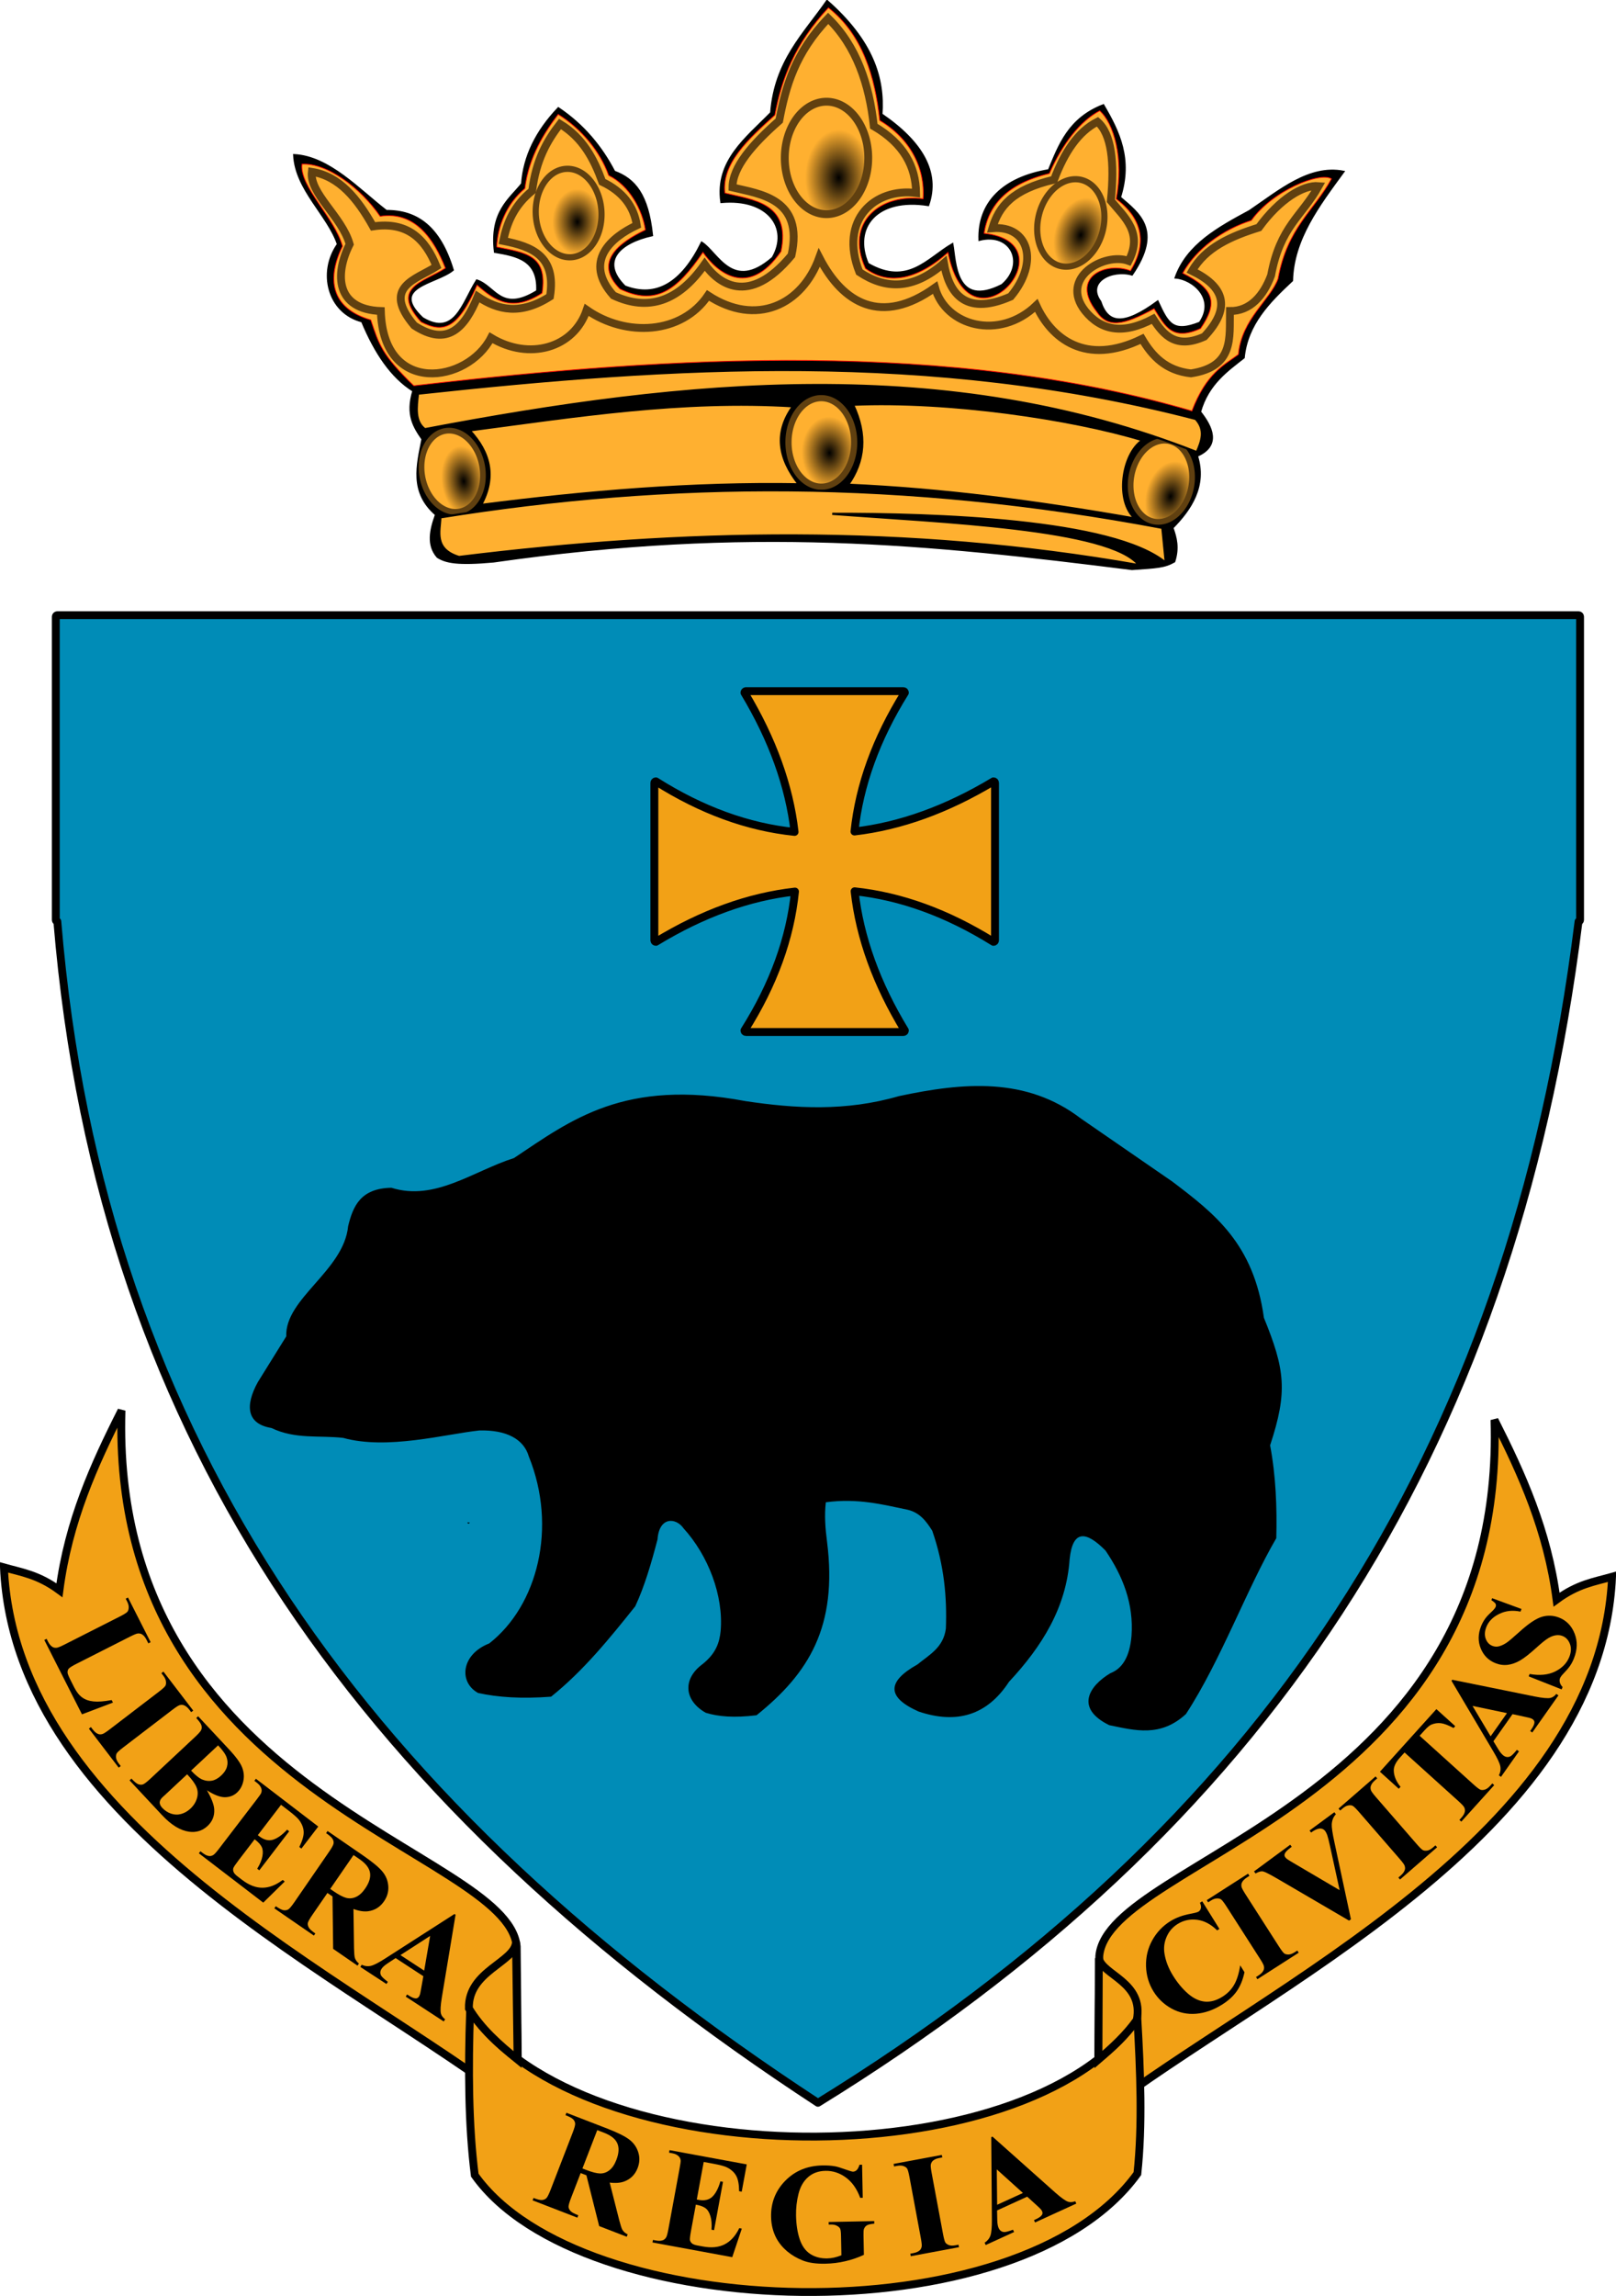 <?xml version="1.0" encoding="UTF-8" standalone="no"?>
<!-- Created with Inkscape (http://www.inkscape.org/) -->
<svg
   xmlns:dc="http://purl.org/dc/elements/1.1/"
   xmlns:cc="http://web.resource.org/cc/"
   xmlns:rdf="http://www.w3.org/1999/02/22-rdf-syntax-ns#"
   xmlns:svg="http://www.w3.org/2000/svg"
   xmlns="http://www.w3.org/2000/svg"
   xmlns:xlink="http://www.w3.org/1999/xlink"
   xmlns:sodipodi="http://sodipodi.sourceforge.net/DTD/sodipodi-0.dtd"
   xmlns:inkscape="http://www.inkscape.org/namespaces/inkscape"
   id="svg2"
   sodipodi:version="0.32"
   inkscape:version="0.44"
   width="729.836"
   height="1036.347"
   sodipodi:docbase="E:\Inkscape - rysunki\WIKIPEDIA\Poczekalnia"
   sodipodi:docname="POL_Przemyśl_COA.svg"
   version="1.0">
  <defs
     id="defs5">
    <linearGradient
       id="linearGradient3750">
      <stop
         style="stop-color:black;stop-opacity:1;"
         offset="0"
         id="stop3752" />
      <stop
         style="stop-color:#ffb030;stop-opacity:1;"
         offset="1"
         id="stop3754" />
    </linearGradient>
    <radialGradient
       inkscape:collect="always"
       xlink:href="#linearGradient3750"
       id="radialGradient3920"
       gradientUnits="userSpaceOnUse"
       gradientTransform="matrix(0.734,0,0,1.051,-65.318,0.241)"
       cx="-238.039"
       cy="37.579"
       fx="-238.039"
       fy="37.579"
       r="20.619" />
    <radialGradient
       inkscape:collect="always"
       xlink:href="#linearGradient3750"
       id="radialGradient3922"
       gradientUnits="userSpaceOnUse"
       gradientTransform="matrix(0.692,3.805722e-2,-5.029242e-2,0.914,-74.147,11.99)"
       cx="-238.196"
       cy="36.326"
       fx="-238.196"
       fy="36.326"
       r="20.619" />
    <radialGradient
       inkscape:collect="always"
       xlink:href="#linearGradient3750"
       id="radialGradient3924"
       gradientUnits="userSpaceOnUse"
       gradientTransform="matrix(0.724,-3.483884e-2,5.111026e-2,1.062,-71.762,-11.226)"
       cx="-252.412"
       cy="36.378"
       fx="-252.412"
       fy="36.378"
       r="20.619" />
    <radialGradient
       inkscape:collect="always"
       xlink:href="#linearGradient3750"
       id="radialGradient3926"
       gradientUnits="userSpaceOnUse"
       gradientTransform="matrix(0.773,-3.195547e-2,4.17313e-2,1.009,-56.175,-6.574)"
       cx="-240.846"
       cy="35.374"
       fx="-240.846"
       fy="35.374"
       r="20.619" />
    <radialGradient
       inkscape:collect="always"
       xlink:href="#linearGradient3750"
       id="radialGradient3928"
       gradientUnits="userSpaceOnUse"
       gradientTransform="matrix(0.666,2.606505e-2,-4.179778e-2,1.067,-78.557,5.569)"
       cx="-239.462"
       cy="36.403"
       fx="-239.462"
       fy="36.403"
       r="20.619" />
    <radialGradient
       inkscape:collect="always"
       xlink:href="#linearGradient3750"
       id="radialGradient3930"
       gradientUnits="userSpaceOnUse"
       gradientTransform="matrix(0.743,-5.604982e-2,8.091049e-2,1.073,-67.878,-14.896)"
       cx="-252.865"
       cy="37.067"
       fx="-252.865"
       fy="37.067"
       r="20.619" />
    <radialGradient
       inkscape:collect="always"
       xlink:href="#linearGradient3750"
       id="radialGradient4032"
       gradientUnits="userSpaceOnUse"
       gradientTransform="matrix(0.734,0,0,1.051,-65.318,0.241)"
       cx="-238.039"
       cy="37.579"
       fx="-238.039"
       fy="37.579"
       r="20.619" />
    <radialGradient
       inkscape:collect="always"
       xlink:href="#linearGradient3750"
       id="radialGradient4034"
       gradientUnits="userSpaceOnUse"
       gradientTransform="matrix(0.692,3.805722e-2,-5.029242e-2,0.914,-74.147,11.99)"
       cx="-238.196"
       cy="36.326"
       fx="-238.196"
       fy="36.326"
       r="20.619" />
    <radialGradient
       inkscape:collect="always"
       xlink:href="#linearGradient3750"
       id="radialGradient4036"
       gradientUnits="userSpaceOnUse"
       gradientTransform="matrix(0.724,-3.483884e-2,5.111026e-2,1.062,-71.762,-11.226)"
       cx="-252.412"
       cy="36.378"
       fx="-252.412"
       fy="36.378"
       r="20.619" />
    <radialGradient
       inkscape:collect="always"
       xlink:href="#linearGradient3750"
       id="radialGradient4038"
       gradientUnits="userSpaceOnUse"
       gradientTransform="matrix(0.773,-3.195547e-2,4.17313e-2,1.009,-56.175,-6.574)"
       cx="-240.846"
       cy="35.374"
       fx="-240.846"
       fy="35.374"
       r="20.619" />
    <radialGradient
       inkscape:collect="always"
       xlink:href="#linearGradient3750"
       id="radialGradient4040"
       gradientUnits="userSpaceOnUse"
       gradientTransform="matrix(0.666,2.606505e-2,-4.179778e-2,1.067,-78.557,5.569)"
       cx="-239.462"
       cy="36.403"
       fx="-239.462"
       fy="36.403"
       r="20.619" />
    <radialGradient
       inkscape:collect="always"
       xlink:href="#linearGradient3750"
       id="radialGradient4042"
       gradientUnits="userSpaceOnUse"
       gradientTransform="matrix(0.743,-5.604982e-2,8.091049e-2,1.073,-67.878,-14.896)"
       cx="-252.865"
       cy="37.067"
       fx="-252.865"
       fy="37.067"
       r="20.619" />
  </defs>
  <sodipodi:namedview
     inkscape:window-height="686"
     inkscape:window-width="888"
     inkscape:pageshadow="2"
     inkscape:pageopacity="0.0"
     borderopacity="1.0"
     bordercolor="#666666"
     pagecolor="#ffffff"
     id="base"
     inkscape:zoom="0.41776404"
     inkscape:cx="363.04385"
     inkscape:cy="510.65509"
     inkscape:window-x="27"
     inkscape:window-y="12"
     inkscape:current-layer="svg2" />
  <g
     id="g3981"
     transform="translate(-3.467018e-6,-11.968)">
    <path
       sodipodi:nodetypes="cccccccccc"
       id="rect1308"
       d="M 25.892,289.653 L 712.922,289.653 C 713.304,289.653 713.611,289.96 713.611,290.342 L 713.611,427.21 C 713.611,427.591 713.304,427.899 712.922,427.899 C 682.679,671.125 569.124,838.127 369.407,961.133 C 168.232,829.554 45.56,665.748 25.892,427.899 C 25.51,427.899 25.203,427.591 25.203,427.21 L 25.203,290.342 C 25.203,289.96 25.51,289.653 25.892,289.653 z "
       style="fill:#008cb7;fill-opacity:1;fill-rule:nonzero;stroke:black;stroke-width:3.543;stroke-linecap:round;stroke-linejoin:round;stroke-miterlimit:4;stroke-dasharray:none;stroke-dashoffset:0;stroke-opacity:1" />
    <path
       id="rect2184"
       d="M 336.815,323.942 C 336.483,323.993 336.221,324.284 336.221,324.63 C 348.864,345.693 356.447,366.638 358.846,387.473 C 337.85,385.317 316.974,377.771 296.221,364.661 C 295.839,364.661 295.534,364.967 295.534,365.348 L 295.534,436.411 C 295.534,436.626 295.631,436.816 295.784,436.942 C 295.899,437.028 296.066,437.098 296.221,437.098 C 317.16,424.36 338.095,416.75 359.034,414.411 C 356.886,435.428 349.344,456.325 336.221,477.098 C 336.221,477.242 336.272,477.395 336.346,477.505 C 336.472,477.673 336.682,477.786 336.909,477.786 L 407.971,477.786 C 408.114,477.786 408.267,477.735 408.377,477.661 C 408.43,477.621 408.494,477.558 408.534,477.505 C 408.608,477.395 408.659,477.242 408.659,477.098 C 395.92,456.159 388.31,435.226 385.971,414.286 C 406.87,416.502 427.792,424.079 448.69,437.098 C 449.072,437.098 449.377,436.793 449.377,436.411 L 449.377,365.348 C 449.377,365.193 449.307,365.026 449.221,364.911 C 449.095,364.758 448.905,364.661 448.69,364.661 C 427.658,377.285 406.714,384.875 385.909,387.286 C 388.129,366.399 395.646,345.517 408.659,324.63 C 408.659,324.451 408.582,324.283 408.471,324.161 C 408.448,324.138 408.404,324.087 408.377,324.067 C 408.267,323.993 408.114,323.942 407.971,323.942 L 336.909,323.942 C 336.873,323.942 336.849,323.937 336.815,323.942 z "
       style="fill:#f2a116;fill-opacity:1;fill-rule:nonzero;stroke:black;stroke-width:3.568;stroke-linecap:round;stroke-linejoin:round;stroke-miterlimit:4;stroke-dashoffset:0;stroke-opacity:1" />
    <g
       transform="translate(-10.029,-222.874)"
       id="g2355">
      <g
         id="g2216"
         style="fill:#f2a116;fill-opacity:1">
        <path
           sodipodi:nodetypes="ccccc"
           id="path2192"
           d="M 244.094,1185.552 C 167.863,1127.104 17.127,1059.441 11.801,942.327 C 19.762,944.576 27.315,945.6 36.877,952.653 C 40.979,921.417 52.467,896.09 64.904,871.523 C 59.693,1045.775 239.174,1069.381 243.389,1113.437 L 244.094,1185.552 z "
           style="fill:#f2a116;fill-opacity:1;fill-rule:evenodd;stroke:black;stroke-width:3.543;stroke-linecap:butt;stroke-linejoin:miter;stroke-miterlimit:4;stroke-dasharray:none;stroke-opacity:1" />
        <path
           style="fill:#f2a116;fill-opacity:1;fill-rule:evenodd;stroke:black;stroke-width:3.543;stroke-linecap:butt;stroke-linejoin:miter;stroke-miterlimit:4;stroke-dasharray:none;stroke-opacity:1"
           d="M 505.8,1189.787 C 582.031,1131.339 732.767,1063.676 738.093,946.562 C 730.132,948.811 722.579,949.834 713.017,956.888 C 708.915,925.652 697.427,900.325 684.99,875.758 C 690.201,1050.01 510.72,1073.616 506.505,1117.672 L 505.8,1189.787 z "
           id="path2194"
           sodipodi:nodetypes="ccccc" />
        <path
           sodipodi:nodetypes="ccccc"
           id="path2198"
           d="M 222.331,1142.552 C 272.93,1216.695 473.135,1218.415 523.712,1146.081 C 525.057,1170.045 526.071,1193.844 523.712,1215.956 C 470.148,1290.285 272.143,1283.9 224.448,1216.662 C 221.581,1194.12 221.452,1168.84 222.331,1142.552 z "
           style="fill:#f2a116;fill-opacity:1;fill-rule:evenodd;stroke:black;stroke-width:3.543;stroke-linecap:butt;stroke-linejoin:miter;stroke-miterlimit:4;stroke-dasharray:none;stroke-opacity:1" />
        <path
           sodipodi:nodetypes="cccc"
           id="path2200"
           d="M 243.061,1111.328 L 243.781,1164.481 C 235.369,1157.648 227.377,1150.614 221.8,1141.418 C 221.308,1124.423 242.914,1120.538 243.061,1111.328 z "
           style="fill:#f2a116;fill-opacity:1;fill-rule:evenodd;stroke:black;stroke-width:3.543;stroke-linecap:butt;stroke-linejoin:miter;stroke-miterlimit:4;stroke-dasharray:none;stroke-opacity:1" />
        <path
           sodipodi:nodetypes="cccc"
           id="path2202"
           d="M 506.301,1118.716 C 507.788,1126.36 526.846,1129.548 523.418,1146.643 C 518.55,1153.487 512.408,1159.057 506.121,1164.481 L 506.301,1118.716 z "
           style="fill:#f2a116;fill-opacity:1;fill-rule:evenodd;stroke:black;stroke-width:3.543;stroke-linecap:butt;stroke-linejoin:miter;stroke-miterlimit:4;stroke-dasharray:none;stroke-opacity:1" />
      </g>
      <g
         id="g2331">
        <path
           id="path2196"
           d="M 221.625,922.044 C 221.625,922.985 221.625,922.985 221.625,922.044 z "
           style="fill:none;fill-opacity:0.75;fill-rule:evenodd;stroke:black;stroke-width:1px;stroke-linecap:butt;stroke-linejoin:miter;stroke-opacity:1" />
        <g
           id="g2323">
          <path
             style="font-size:64px;font-style:normal;font-variant:normal;font-weight:bold;font-stretch:normal;text-align:start;line-height:100%;writing-mode:lr-tb;text-anchor:start;fill:black;fill-opacity:1;stroke:none;stroke-width:1px;stroke-linecap:butt;stroke-linejoin:miter;stroke-opacity:1;font-family:Times New Roman"
             d="M 61.04,1003.354 L 47.051,1008.657 L 30.042,975.096 L 31.073,974.574 L 31.709,975.828 C 32.264,976.924 32.907,977.708 33.636,978.179 C 34.141,978.531 34.775,978.676 35.539,978.616 C 36.089,978.595 37.311,978.103 39.207,977.143 L 64.071,964.541 C 66.003,963.561 67.159,962.847 67.539,962.398 C 67.918,961.948 68.124,961.318 68.157,960.507 C 68.218,959.706 67.98,958.775 67.443,957.716 L 66.808,956.462 L 67.839,955.939 L 78.053,976.092 L 77.022,976.615 L 76.188,974.97 C 75.633,973.874 74.99,973.09 74.261,972.619 C 73.756,972.268 73.117,972.113 72.344,972.154 C 71.794,972.176 70.572,972.667 68.676,973.628 L 44.593,985.834 C 42.66,986.814 41.481,987.552 41.055,988.048 C 40.648,988.534 40.479,989.169 40.548,989.951 C 40.617,990.5 41.103,991.667 42.007,993.451 L 43.604,996.601 C 44.621,998.608 45.821,1000.101 47.206,1001.081 C 48.59,1002.061 50.289,1002.648 52.303,1002.842 C 54.325,1003.055 57.045,1002.844 60.461,1002.211 L 61.04,1003.354"
             id="text2223" />
          <path
             style="font-size:64px;font-style:normal;font-variant:normal;font-weight:bold;font-stretch:normal;text-align:start;line-height:100%;writing-mode:lr-tb;text-anchor:start;fill:black;fill-opacity:1;stroke:none;stroke-width:1px;stroke-linecap:butt;stroke-linejoin:miter;stroke-opacity:1;font-family:Times New Roman"
             d="M 64.552,1032.011 L 63.634,1032.713 L 50.174,1015.114 L 51.092,1014.412 L 51.946,1015.528 C 52.693,1016.505 53.468,1017.158 54.271,1017.488 C 54.832,1017.741 55.482,1017.768 56.222,1017.57 C 56.758,1017.448 57.871,1016.742 59.559,1015.451 L 81.7,998.517 C 83.421,997.2 84.427,996.287 84.718,995.775 C 85.009,995.264 85.097,994.607 84.981,993.804 C 84.894,993.005 84.49,992.134 83.769,991.19 L 82.914,990.073 L 83.833,989.371 L 97.293,1006.97 L 96.374,1007.672 L 95.52,1006.556 C 94.773,1005.579 93.998,1004.926 93.195,1004.596 C 92.635,1004.343 91.978,1004.307 91.225,1004.49 C 90.689,1004.611 89.577,1005.318 87.889,1006.609 L 65.747,1023.543 C 64.026,1024.859 63.02,1025.773 62.729,1026.284 C 62.451,1026.811 62.355,1027.475 62.442,1028.274 C 62.558,1029.077 62.976,1029.95 63.698,1030.893 L 64.552,1032.011"
             id="path2270" />
          <path
             id="path2268"
             style="font-size:64px;font-style:normal;font-variant:normal;font-weight:bold;font-stretch:normal;text-align:start;line-height:100%;writing-mode:lr-tb;text-anchor:start;fill:black;fill-opacity:1;stroke:none;stroke-width:1px;stroke-linecap:butt;stroke-linejoin:miter;stroke-opacity:1;font-family:Times New Roman"
             d="M 103.48,1042.941 C 105.54,1046.519 106.637,1049.357 106.772,1051.455 C 106.98,1054.454 105.98,1056.985 103.773,1059.047 C 101.443,1061.223 98.643,1062.086 95.371,1061.636 C 91.382,1061.058 87.339,1058.577 83.243,1054.193 L 68.544,1038.459 L 69.389,1037.67 C 70.725,1039.101 71.758,1039.947 72.486,1040.207 C 73.244,1040.469 73.928,1040.5 74.539,1040.299 C 75.165,1040.114 76.315,1039.239 77.989,1037.675 L 98.084,1018.901 C 99.758,1017.337 100.709,1016.249 100.936,1015.637 C 101.193,1015.027 101.209,1014.342 100.984,1013.583 C 100.759,1012.823 99.986,1011.736 98.663,1010.32 L 99.508,1009.531 L 113.375,1024.373 C 116.689,1027.92 118.716,1030.731 119.456,1032.805 C 120.211,1034.865 120.355,1036.911 119.888,1038.944 C 119.437,1040.963 118.503,1042.634 117.087,1043.956 C 115.595,1045.35 113.758,1046.054 111.576,1046.068 C 109.409,1046.069 106.711,1045.026 103.48,1042.941 M 96.331,1034.053 C 98.35,1036.215 100.08,1037.578 101.52,1038.143 C 102.974,1038.723 104.399,1038.875 105.794,1038.598 C 107.189,1038.321 108.572,1037.543 109.942,1036.263 C 111.312,1034.983 112.175,1033.663 112.53,1032.304 C 112.915,1030.947 112.867,1029.552 112.385,1028.12 C 111.903,1026.689 110.616,1024.869 108.525,1022.661 L 96.331,1034.053 M 94.55,1035.717 L 84.616,1044.997 L 83.453,1046.041 C 82.631,1046.809 82.199,1047.598 82.157,1048.407 C 82.144,1049.217 82.522,1050.034 83.29,1050.856 C 84.428,1052.073 85.739,1052.944 87.225,1053.466 C 88.74,1053.989 90.264,1054.048 91.796,1053.643 C 93.343,1053.224 94.748,1052.424 96.012,1051.244 C 97.458,1049.893 98.439,1048.349 98.955,1046.612 C 99.486,1044.862 99.433,1043.187 98.794,1041.588 C 98.156,1039.989 96.741,1038.032 94.55,1035.717" />
          <path
             style="font-size:64px;font-style:normal;font-variant:normal;font-weight:bold;font-stretch:normal;text-align:start;line-height:100%;writing-mode:lr-tb;text-anchor:start;fill:black;fill-opacity:1;stroke:none;stroke-width:1px;stroke-linecap:butt;stroke-linejoin:miter;stroke-opacity:1;font-family:Times New Roman"
             d="M 136.954,1049.499 L 126.466,1063.194 L 127.136,1063.707 C 129.269,1065.341 131.329,1065.856 133.314,1065.251 C 135.299,1064.646 137.425,1063.138 139.691,1060.727 L 140.634,1061.449 L 127.144,1079.064 L 126.201,1078.342 C 127.472,1076.272 128.253,1074.377 128.546,1072.659 C 128.854,1070.954 128.745,1069.572 128.219,1068.512 C 127.704,1067.436 126.645,1066.284 125.041,1065.055 L 117.782,1074.533 C 116.364,1076.385 115.571,1077.575 115.403,1078.102 C 115.251,1078.643 115.289,1079.21 115.517,1079.804 C 115.744,1080.398 116.338,1081.062 117.297,1081.797 L 119.307,1083.336 C 122.449,1085.743 125.521,1086.94 128.521,1086.929 C 131.538,1086.93 134.6,1085.758 137.707,1083.415 L 138.625,1084.118 L 128.922,1093.652 L 99.844,1071.383 L 100.547,1070.465 L 101.664,1071.32 C 102.64,1072.068 103.558,1072.496 104.42,1072.604 C 105.027,1072.702 105.662,1072.558 106.324,1072.173 C 106.81,1071.916 107.699,1070.943 108.991,1069.256 L 125.94,1047.126 C 127.105,1045.604 127.779,1044.638 127.963,1044.227 C 128.241,1043.522 128.277,1042.841 128.071,1042.184 C 127.797,1041.24 127.114,1040.35 126.023,1039.514 L 124.906,1038.659 L 125.609,1037.741 L 153.769,1059.306 L 146.149,1069.255 L 145.207,1068.533 C 146.589,1065.734 147.247,1063.47 147.181,1061.74 C 147.132,1060.023 146.503,1058.308 145.296,1056.596 C 144.597,1055.589 142.975,1054.11 140.427,1052.159 L 136.954,1049.499"
             id="path2262" />
          <path
             id="path2260"
             style="font-size:64px;font-style:normal;font-variant:normal;font-weight:bold;font-stretch:normal;text-align:start;line-height:100%;writing-mode:lr-tb;text-anchor:start;fill:black;fill-opacity:1;stroke:none;stroke-width:1px;stroke-linecap:butt;stroke-linejoin:miter;stroke-opacity:1;font-family:Times New Roman"
             d="M 157.908,1089.288 L 151.172,1099.068 C 149.872,1100.956 149.162,1102.225 149.043,1102.876 C 148.952,1103.522 149.098,1104.192 149.481,1104.885 C 149.863,1105.579 150.852,1106.475 152.448,1107.574 L 151.792,1108.526 L 133.931,1096.225 L 134.586,1095.273 C 136.199,1096.383 137.389,1096.988 138.156,1097.086 C 138.952,1097.179 139.627,1097.062 140.181,1096.735 C 140.752,1096.42 141.688,1095.319 142.988,1093.432 L 158.586,1070.784 C 159.885,1068.896 160.581,1067.63 160.671,1066.984 C 160.791,1066.332 160.66,1065.66 160.277,1064.966 C 159.895,1064.273 158.906,1063.377 157.31,1062.278 L 157.966,1061.326 L 174.18,1072.492 C 178.401,1075.399 181.288,1077.818 182.843,1079.748 C 184.397,1081.679 185.248,1083.859 185.396,1086.288 C 185.556,1088.7 184.91,1090.962 183.456,1093.072 C 181.684,1095.646 179.292,1097.135 176.281,1097.541 C 174.364,1097.789 172.159,1097.447 169.665,1096.513 L 169.92,1114.105 C 169.966,1116.388 170.091,1117.878 170.294,1118.574 C 170.631,1119.591 171.246,1120.444 172.137,1121.133 L 171.481,1122.086 L 160.491,1114.517 L 160.198,1090.866 L 157.908,1089.288 M 169.695,1072.173 L 159.166,1087.461 L 160.633,1088.471 C 163.018,1090.114 164.95,1091.128 166.429,1091.515 C 167.921,1091.884 169.391,1091.733 170.84,1091.061 C 172.318,1090.384 173.689,1089.128 174.953,1087.292 C 176.785,1084.632 177.512,1082.237 177.134,1080.104 C 176.773,1077.984 175.211,1075.972 172.449,1074.07 L 169.695,1072.173" />
          <path
             id="path2256"
             style="font-size:64px;font-style:normal;font-variant:normal;font-weight:bold;font-stretch:normal;text-align:start;line-height:100%;writing-mode:lr-tb;text-anchor:start;fill:black;fill-opacity:1;stroke:none;stroke-width:1px;stroke-linecap:butt;stroke-linejoin:miter;stroke-opacity:1;font-family:Times New Roman"
             d="M 201.226,1126.861 L 188.695,1118.672 L 184.948,1121.151 C 183.707,1121.983 182.842,1122.774 182.352,1123.524 C 181.702,1124.518 181.625,1125.512 182.119,1126.507 C 182.408,1127.094 183.431,1128.061 185.188,1129.409 L 184.556,1130.377 L 172.758,1122.667 L 173.39,1121.699 C 174.789,1122.339 176.177,1122.5 177.555,1122.181 C 178.945,1121.845 181.124,1120.718 184.094,1118.801 L 215.278,1098.787 L 215.775,1099.112 L 209.558,1136.561 C 208.978,1140.114 208.847,1142.505 209.164,1143.733 C 209.404,1144.661 210.036,1145.522 211.06,1146.316 L 210.428,1147.284 L 193.267,1136.069 L 193.899,1135.101 L 194.606,1135.563 C 195.983,1136.463 197.077,1136.904 197.886,1136.885 C 198.452,1136.857 198.906,1136.581 199.247,1136.058 C 199.453,1135.744 199.611,1135.387 199.723,1134.987 C 199.791,1134.807 199.956,1133.983 200.22,1132.512 L 201.226,1126.861 M 201.601,1124.344 L 204.3,1108.674 L 190.876,1117.335 L 201.601,1124.344" />
        </g>
        <g
           id="g2307">
          <path
             id="text2227"
             style="font-size:64px;font-style:normal;font-variant:normal;font-weight:bold;font-stretch:normal;text-align:start;line-height:100%;writing-mode:lr-tb;text-anchor:start;fill:black;fill-opacity:1;stroke:none;stroke-width:1px;stroke-linecap:butt;stroke-linejoin:miter;stroke-opacity:1;font-family:Times New Roman"
             d="M 272.27,1215.718 L 267.989,1226.794 C 267.162,1228.932 266.767,1230.331 266.801,1230.992 C 266.863,1231.641 267.161,1232.259 267.694,1232.845 C 268.226,1233.43 269.397,1234.072 271.204,1234.771 L 270.787,1235.85 L 250.558,1228.03 L 250.975,1226.952 C 252.802,1227.658 254.099,1227.97 254.868,1227.887 C 255.664,1227.793 256.294,1227.522 256.757,1227.076 C 257.239,1226.637 257.893,1225.349 258.72,1223.211 L 268.635,1197.561 C 269.461,1195.423 269.843,1194.03 269.781,1193.381 C 269.747,1192.719 269.463,1192.096 268.93,1191.51 C 268.397,1190.925 267.227,1190.282 265.42,1189.584 L 265.836,1188.505 L 284.2,1195.604 C 288.98,1197.451 292.35,1199.134 294.31,1200.651 C 296.27,1202.168 297.604,1204.091 298.312,1206.419 C 299.027,1208.728 298.923,1211.078 297.999,1213.468 C 296.873,1216.383 294.892,1218.387 292.057,1219.48 C 290.251,1220.167 288.026,1220.345 285.384,1220.016 L 289.714,1237.068 C 290.289,1239.278 290.757,1240.699 291.116,1241.329 C 291.68,1242.239 292.475,1242.927 293.502,1243.39 L 293.085,1244.469 L 280.639,1239.658 L 274.864,1216.72 L 272.27,1215.718 M 279.763,1196.334 L 273.07,1213.648 L 274.732,1214.291 C 277.433,1215.335 279.547,1215.873 281.076,1215.905 C 282.612,1215.918 284.007,1215.43 285.261,1214.441 C 286.541,1213.439 287.583,1211.899 288.387,1209.82 C 289.551,1206.808 289.702,1204.308 288.839,1202.322 C 287.996,1200.343 286.01,1198.749 282.882,1197.54 L 279.763,1196.334" />
          <path
             style="font-size:64px;font-style:normal;font-variant:normal;font-weight:bold;font-stretch:normal;text-align:start;line-height:100%;writing-mode:lr-tb;text-anchor:start;fill:black;fill-opacity:1;stroke:none;stroke-width:1px;stroke-linecap:butt;stroke-linejoin:miter;stroke-opacity:1;font-family:Times New Roman"
             d="M 327.848,1210.697 L 324.719,1227.661 L 325.549,1227.814 C 328.192,1228.302 330.261,1227.825 331.755,1226.385 C 333.249,1224.945 334.459,1222.636 335.384,1219.46 L 336.552,1219.675 L 332.527,1241.495 L 331.359,1241.279 C 331.552,1238.857 331.389,1236.814 330.869,1235.151 C 330.37,1233.491 329.646,1232.309 328.695,1231.604 C 327.749,1230.879 326.282,1230.333 324.294,1229.966 L 322.129,1241.706 C 321.706,1244 321.539,1245.421 321.629,1245.967 C 321.739,1246.517 322.031,1247.005 322.503,1247.431 C 322.975,1247.857 323.805,1248.18 324.994,1248.399 L 327.483,1248.858 C 331.376,1249.576 334.656,1249.249 337.324,1247.877 C 340.013,1246.508 342.209,1244.075 343.914,1240.576 L 345.051,1240.786 L 340.733,1253.685 L 304.716,1247.042 L 304.926,1245.905 L 306.309,1246.16 C 307.517,1246.383 308.53,1246.347 309.347,1246.053 C 309.933,1245.864 310.433,1245.448 310.848,1244.805 C 311.165,1244.354 311.515,1243.085 311.901,1240.995 L 316.957,1213.582 C 317.305,1211.697 317.467,1210.53 317.444,1210.081 C 317.371,1209.326 317.094,1208.703 316.613,1208.212 C 315.94,1207.495 314.928,1207.011 313.575,1206.762 L 312.193,1206.507 L 312.402,1205.37 L 347.283,1211.803 L 345.01,1224.127 L 343.842,1223.911 C 343.803,1220.79 343.362,1218.474 342.518,1216.962 C 341.694,1215.455 340.356,1214.212 338.502,1213.235 C 337.423,1212.654 335.306,1212.073 332.151,1211.491 L 327.848,1210.697"
             id="path2282" />
          <path
             style="font-size:64px;font-style:normal;font-variant:normal;font-weight:bold;font-stretch:normal;text-align:start;line-height:100%;writing-mode:lr-tb;text-anchor:start;fill:black;fill-opacity:1;stroke:none;stroke-width:1px;stroke-linecap:butt;stroke-linejoin:miter;stroke-opacity:1;font-family:Times New Roman"
             d="M 399.37,1211.943 L 399.671,1226.878 L 398.515,1226.901 C 397.037,1222.847 394.881,1219.785 392.048,1217.717 C 389.214,1215.649 386.141,1214.648 382.829,1214.715 C 379.663,1214.778 377.046,1215.727 374.978,1217.561 C 372.91,1219.374 371.471,1221.882 370.66,1225.087 C 369.85,1228.291 369.478,1231.57 369.546,1234.924 C 369.628,1238.986 370.178,1242.537 371.198,1245.58 C 372.218,1248.623 373.805,1250.841 375.958,1252.236 C 378.133,1253.63 380.688,1254.297 383.625,1254.238 C 384.646,1254.217 385.685,1254.092 386.743,1253.862 C 387.822,1253.611 388.919,1253.266 390.036,1252.827 L 389.858,1244.016 C 389.824,1242.35 389.688,1241.28 389.45,1240.805 C 389.21,1240.31 388.722,1239.872 387.985,1239.491 C 387.269,1239.109 386.401,1238.929 385.38,1238.949 L 384.287,1238.972 L 384.263,1237.815 L 404.853,1237.401 L 404.876,1238.557 C 403.316,1238.692 402.227,1238.933 401.609,1239.279 C 401.011,1239.604 400.553,1240.144 400.235,1240.901 C 400.055,1241.3 399.981,1242.271 400.012,1243.812 L 400.19,1252.623 C 397.506,1253.885 394.702,1254.848 391.777,1255.512 C 388.874,1256.195 385.85,1256.569 382.704,1256.632 C 378.684,1256.713 375.33,1256.239 372.642,1255.209 C 369.975,1254.159 367.603,1252.769 365.526,1251.039 C 363.469,1249.289 361.846,1247.311 360.655,1245.105 C 359.139,1242.26 358.346,1239.056 358.274,1235.495 C 358.145,1229.121 360.276,1223.691 364.666,1219.206 C 369.056,1214.721 374.646,1212.41 381.436,1212.274 C 383.54,1212.231 385.438,1212.36 387.132,1212.659 C 388.052,1212.807 389.541,1213.256 391.598,1214.007 C 393.675,1214.736 394.902,1215.097 395.277,1215.089 C 395.86,1215.077 396.397,1214.858 396.889,1214.431 C 397.38,1213.984 397.822,1213.162 398.214,1211.967 L 399.37,1211.943"
             id="path2280" />
          <path
             style="font-size:64px;font-style:normal;font-variant:normal;font-weight:bold;font-stretch:normal;text-align:start;line-height:100%;writing-mode:lr-tb;text-anchor:start;fill:black;fill-opacity:1;stroke:none;stroke-width:1px;stroke-linecap:butt;stroke-linejoin:miter;stroke-opacity:1;font-family:Times New Roman"
             d="M 442.929,1248.051 L 443.14,1249.187 L 421.359,1253.247 L 421.147,1252.11 L 422.53,1251.853 C 423.738,1251.627 424.671,1251.231 425.328,1250.664 C 425.807,1250.278 426.125,1249.71 426.282,1248.96 C 426.416,1248.426 426.288,1247.115 425.899,1245.026 L 420.791,1217.623 C 420.394,1215.493 420.033,1214.183 419.709,1213.692 C 419.384,1213.202 418.838,1212.827 418.069,1212.568 C 417.317,1212.284 416.357,1212.251 415.189,1212.468 L 413.807,1212.726 L 413.595,1211.589 L 435.376,1207.53 L 435.588,1208.666 L 434.206,1208.924 C 432.997,1209.149 432.065,1209.546 431.407,1210.113 C 430.928,1210.499 430.6,1211.069 430.423,1211.823 C 430.289,1212.356 430.417,1213.667 430.806,1215.756 L 435.914,1243.159 C 436.311,1245.29 436.671,1246.6 436.996,1247.09 C 437.341,1247.577 437.89,1247.962 438.642,1248.246 C 439.411,1248.505 440.379,1248.526 441.546,1248.308 L 442.929,1248.051"
             id="path2278" />
          <path
             id="path2276"
             style="font-size:64px;font-style:normal;font-variant:normal;font-weight:bold;font-stretch:normal;text-align:start;line-height:100%;writing-mode:lr-tb;text-anchor:start;fill:black;fill-opacity:1;stroke:none;stroke-width:1px;stroke-linecap:butt;stroke-linejoin:miter;stroke-opacity:1;font-family:Times New Roman"
             d="M 473.947,1226.372 L 460.333,1232.596 L 460.428,1237.088 C 460.469,1238.581 460.676,1239.735 461.049,1240.55 C 461.542,1241.63 462.342,1242.226 463.448,1242.339 C 464.098,1242.409 465.462,1242.06 467.539,1241.293 L 468.02,1242.345 L 455.202,1248.205 L 454.722,1247.153 C 456.009,1246.312 456.886,1245.224 457.352,1243.889 C 457.81,1242.534 458.021,1240.09 457.986,1236.555 L 457.711,1199.502 L 458.251,1199.255 L 486.597,1224.506 C 489.292,1226.893 491.244,1228.28 492.451,1228.667 C 493.364,1228.96 494.429,1228.885 495.647,1228.443 L 496.128,1229.495 L 477.484,1238.018 L 477.003,1236.966 L 477.771,1236.616 C 479.268,1235.931 480.224,1235.242 480.64,1234.548 C 480.918,1234.054 480.927,1233.523 480.667,1232.955 C 480.511,1232.614 480.294,1232.289 480.016,1231.981 C 479.9,1231.828 479.291,1231.247 478.189,1230.239 L 473.947,1226.372 M 472.019,1224.711 L 460.21,1214.063 L 460.366,1230.038 L 472.019,1224.711" />
        </g>
        <g
           id="g2314">
          <path
             style="font-size:64px;font-style:normal;font-variant:normal;font-weight:bold;font-stretch:normal;text-align:start;line-height:100%;writing-mode:lr-tb;text-anchor:start;fill:black;fill-opacity:1;stroke:none;stroke-width:1px;stroke-linecap:butt;stroke-linejoin:miter;stroke-opacity:1;font-family:Times New Roman"
             d="M 552.999,1093.061 L 560.762,1105.53 L 559.727,1106.174 C 556.923,1103.404 553.92,1101.813 550.719,1101.401 C 547.518,1100.989 544.573,1101.62 541.885,1103.294 C 539.639,1104.692 537.98,1106.621 536.909,1109.079 C 535.838,1111.537 535.519,1114.079 535.952,1116.706 C 536.5,1120.07 537.793,1123.388 539.83,1126.66 C 541.834,1129.879 544.069,1132.562 546.534,1134.708 C 548.988,1136.836 551.506,1138.042 554.087,1138.325 C 556.657,1138.59 559.321,1137.864 562.08,1136.146 C 564.344,1134.737 566.105,1132.953 567.363,1130.796 C 568.639,1128.627 569.566,1125.682 570.144,1121.959 L 572.077,1125.063 C 571.371,1128.423 570.219,1131.263 568.62,1133.583 C 567.028,1135.875 564.773,1137.929 561.855,1139.746 C 558.017,1142.136 554.125,1143.491 550.178,1143.813 C 546.249,1144.125 542.574,1143.345 539.152,1141.476 C 535.747,1139.595 533.032,1137.027 531.006,1133.773 C 528.87,1130.342 527.737,1126.532 527.608,1122.342 C 527.496,1118.142 528.432,1114.246 530.417,1110.654 C 532.42,1107.052 535.137,1104.182 538.568,1102.046 C 541.097,1100.472 544.109,1099.357 547.603,1098.703 C 549.627,1098.326 550.86,1098.001 551.302,1097.725 C 551.868,1097.373 552.228,1096.867 552.381,1096.207 C 552.541,1095.518 552.402,1094.684 551.965,1093.705 L 552.999,1093.061"
             id="text2231" />
          <path
             style="font-size:64px;font-style:normal;font-variant:normal;font-weight:bold;font-stretch:normal;text-align:start;line-height:100%;writing-mode:lr-tb;text-anchor:start;fill:black;fill-opacity:1;stroke:none;stroke-width:1px;stroke-linecap:butt;stroke-linejoin:miter;stroke-opacity:1;font-family:Times New Roman"
             d="M 595.938,1115.281 L 596.562,1116.255 L 577.91,1128.213 L 577.286,1127.24 L 578.47,1126.481 C 579.505,1125.817 580.22,1125.099 580.615,1124.326 C 580.913,1123.788 580.994,1123.142 580.858,1122.389 C 580.781,1121.844 580.169,1120.677 579.022,1118.888 L 563.977,1095.422 C 562.807,1093.598 561.98,1092.52 561.495,1092.188 C 561.009,1091.855 560.362,1091.714 559.552,1091.763 C 558.748,1091.783 557.847,1092.114 556.847,1092.755 L 555.663,1093.514 L 555.039,1092.54 L 573.691,1080.582 L 574.315,1081.555 L 573.131,1082.314 C 572.096,1082.977 571.381,1083.696 570.986,1084.469 C 570.688,1085.007 570.598,1085.658 570.717,1086.423 C 570.794,1086.968 571.406,1088.134 572.553,1089.923 L 587.598,1113.389 C 588.767,1115.214 589.595,1116.292 590.08,1116.624 C 590.583,1116.945 591.236,1117.095 592.04,1117.075 C 592.85,1117.026 593.754,1116.681 594.754,1116.04 L 595.938,1115.281"
             id="path2250" />
          <path
             style="font-size:64px;font-style:normal;font-variant:normal;font-weight:bold;font-stretch:normal;text-align:start;line-height:100%;writing-mode:lr-tb;text-anchor:start;fill:black;fill-opacity:1;stroke:none;stroke-width:1px;stroke-linecap:butt;stroke-linejoin:miter;stroke-opacity:1;font-family:Times New Roman"
             d="M 612.666,1052.843 L 613.351,1053.774 C 612.258,1054.889 611.639,1056.368 611.493,1058.208 C 611.406,1059.566 611.809,1062.309 612.702,1066.438 L 620.146,1101.161 L 619.315,1101.773 L 587.64,1083.261 C 583.822,1081.027 581.46,1079.804 580.553,1079.592 C 579.664,1079.367 578.501,1079.668 577.064,1080.492 L 576.379,1079.561 L 592.735,1067.518 L 593.421,1068.449 L 592.867,1068.857 C 591.391,1069.944 590.52,1070.869 590.255,1071.633 C 590.055,1072.169 590.134,1072.68 590.492,1073.167 C 590.714,1073.469 591.047,1073.78 591.49,1074.101 C 591.92,1074.405 593.183,1075.17 595.276,1076.397 L 615.055,1088.028 L 610.664,1067.938 C 610.123,1065.517 609.716,1063.928 609.443,1063.171 C 609.171,1062.415 608.874,1061.818 608.553,1061.382 C 608.182,1060.879 607.721,1060.533 607.168,1060.345 C 606.616,1060.157 606.005,1060.153 605.337,1060.335 C 604.405,1060.581 603.344,1061.142 602.153,1062.02 L 601.468,1061.088 L 612.666,1052.843"
             id="path2248" />
          <path
             style="font-size:64px;font-style:normal;font-variant:normal;font-weight:bold;font-stretch:normal;text-align:start;line-height:100%;writing-mode:lr-tb;text-anchor:start;fill:black;fill-opacity:1;stroke:none;stroke-width:1px;stroke-linecap:butt;stroke-linejoin:miter;stroke-opacity:1;font-family:Times New Roman"
             d="M 658.305,1067.805 L 659.064,1068.678 L 642.335,1083.206 L 641.577,1082.333 L 642.639,1081.411 C 643.567,1080.605 644.171,1079.791 644.45,1078.969 C 644.668,1078.393 644.655,1077.743 644.41,1077.016 C 644.255,1076.489 643.481,1075.423 642.088,1073.818 L 623.81,1052.772 C 622.389,1051.137 621.415,1050.189 620.886,1049.93 C 620.358,1049.672 619.697,1049.625 618.903,1049.791 C 618.11,1049.927 617.266,1050.385 616.369,1051.163 L 615.308,1052.085 L 614.549,1051.212 L 631.278,1036.684 L 632.036,1037.557 L 630.974,1038.479 C 630.046,1039.285 629.442,1040.099 629.163,1040.921 C 628.945,1041.497 628.951,1042.154 629.179,1042.894 C 629.334,1043.422 630.108,1044.488 631.501,1046.092 L 649.78,1067.138 C 651.2,1068.774 652.175,1069.721 652.703,1069.98 C 653.247,1070.225 653.915,1070.279 654.707,1070.143 C 655.502,1069.978 656.347,1069.506 657.244,1068.727 L 658.305,1067.805"
             id="path2246" />
          <path
             style="font-size:64px;font-style:normal;font-variant:normal;font-weight:bold;font-stretch:normal;text-align:start;line-height:100%;writing-mode:lr-tb;text-anchor:start;fill:black;fill-opacity:1;stroke:none;stroke-width:1px;stroke-linecap:butt;stroke-linejoin:miter;stroke-opacity:1;font-family:Times New Roman"
             d="M 658.748,1006.31 L 667.262,1013.995 L 666.508,1014.83 C 664.097,1013.552 662.194,1012.831 660.799,1012.666 C 659.389,1012.488 657.954,1012.694 656.494,1013.285 C 655.685,1013.621 654.618,1014.524 653.292,1015.994 L 651.177,1018.337 L 675.442,1040.238 C 677.051,1041.689 678.133,1042.512 678.689,1042.704 C 679.258,1042.882 679.928,1042.855 680.698,1042.624 C 681.466,1042.363 682.255,1041.784 683.065,1040.887 L 684.007,1039.843 L 684.866,1040.618 L 670,1057.089 L 669.141,1056.314 L 670.083,1055.27 C 670.907,1054.358 671.408,1053.476 671.585,1052.627 C 671.732,1052.029 671.647,1051.377 671.33,1050.67 C 671.113,1050.165 670.215,1049.201 668.638,1047.777 L 644.372,1025.876 L 642.32,1028.149 C 640.408,1030.268 639.468,1032.212 639.499,1033.98 C 639.537,1036.457 640.556,1038.919 642.555,1041.369 L 641.759,1042.25 L 633.245,1034.566 L 658.748,1006.31"
             id="path2244" />
          <path
             id="path2242"
             style="font-size:64px;font-style:normal;font-variant:normal;font-weight:bold;font-stretch:normal;text-align:start;line-height:100%;writing-mode:lr-tb;text-anchor:start;fill:black;fill-opacity:1;stroke:none;stroke-width:1px;stroke-linecap:butt;stroke-linejoin:miter;stroke-opacity:1;font-family:Times New Roman"
             d="M 693.129,1008.577 L 684.5,1020.808 L 686.843,1024.642 C 687.631,1025.911 688.39,1026.804 689.122,1027.32 C 690.093,1028.005 691.084,1028.118 692.096,1027.659 C 692.693,1027.391 693.696,1026.404 695.105,1024.695 L 696.05,1025.362 L 687.925,1036.878 L 686.98,1036.211 C 687.669,1034.837 687.879,1033.455 687.61,1032.066 C 687.323,1030.666 686.275,1028.447 684.465,1025.411 L 665.574,993.534 L 665.916,993.049 L 703.12,1000.596 C 706.65,1001.302 709.035,1001.518 710.273,1001.244 C 711.209,1001.038 712.092,1000.437 712.922,999.442 L 713.867,1000.108 L 702.049,1016.859 L 701.104,1016.192 L 701.59,1015.503 C 702.539,1014.158 703.018,1013.081 703.028,1012.272 C 703.02,1011.706 702.761,1011.242 702.25,1010.882 C 701.944,1010.665 701.593,1010.494 701.197,1010.368 C 701.02,1010.294 700.201,1010.099 698.742,1009.783 L 693.129,1008.577 M 690.627,1008.112 L 675.063,1004.857 L 683.241,1018.581 L 690.627,1008.112" />
          <path
             style="font-size:64px;font-style:normal;font-variant:normal;font-weight:bold;font-stretch:normal;text-align:start;line-height:100%;writing-mode:lr-tb;text-anchor:start;fill:black;fill-opacity:1;stroke:none;stroke-width:1px;stroke-linecap:butt;stroke-linejoin:miter;stroke-opacity:1;font-family:Times New Roman"
             d="M 683.924,956.24 L 697.188,961.109 L 696.717,962.301 C 693.201,961.562 690.009,961.903 687.141,963.323 C 684.261,964.717 682.316,966.692 681.305,969.25 C 680.525,971.227 680.438,973.006 681.044,974.59 C 681.639,976.147 682.624,977.197 684,977.74 C 684.872,978.084 685.727,978.187 686.566,978.048 C 687.699,977.846 688.956,977.301 690.337,976.413 C 691.336,975.754 693.3,974.1 696.229,971.449 C 700.317,967.733 703.687,965.468 706.337,964.656 C 708.98,963.863 711.6,963.98 714.196,965.005 C 717.49,966.306 719.82,968.716 721.185,972.235 C 722.539,975.726 722.435,979.448 720.873,983.401 C 720.384,984.641 719.795,985.763 719.107,986.769 C 718.418,987.774 717.396,988.971 716.041,990.362 C 715.286,991.139 714.79,991.828 714.552,992.429 C 714.353,992.933 714.337,993.542 714.502,994.257 C 714.668,994.972 715.079,995.661 715.736,996.323 L 715.311,997.399 L 700.43,991.521 L 700.855,990.445 C 705.377,991.246 709.22,990.871 712.386,989.322 C 715.54,987.745 717.672,985.552 718.782,982.743 C 719.639,980.572 719.729,978.615 719.052,976.869 C 718.383,975.104 717.264,973.911 715.694,973.291 C 714.764,972.924 713.764,972.82 712.693,972.979 C 711.629,973.119 710.511,973.54 709.338,974.241 C 708.146,974.935 706.415,976.312 704.145,978.372 C 700.966,981.261 698.446,983.245 696.586,984.324 C 694.726,985.404 692.862,986.068 690.995,986.316 C 689.135,986.544 687.285,986.295 685.444,985.568 C 682.305,984.328 680.086,982.119 678.788,978.94 C 677.49,975.762 677.534,972.419 678.919,968.912 C 679.424,967.633 680.069,966.455 680.853,965.376 C 681.446,964.557 682.318,963.625 683.47,962.579 C 684.611,961.506 685.284,960.708 685.491,960.185 C 685.69,959.681 685.692,959.223 685.496,958.81 C 685.301,958.397 684.662,957.831 683.58,957.112 L 683.924,956.24"
             id="path2238" />
        </g>
      </g>
    </g>
    <path
       sodipodi:nodetypes="ccccccccccccccccccccccccccccccccccccccccc"
       id="path2386"
       d="M 336.64,508.981 C 281.94,498.683 257.911,517.522 232.124,534.691 C 213.827,540.49 196.421,554.303 176.792,548.105 C 162.852,548.316 159.424,556.411 157.23,565.431 C 155.267,585.581 128.611,598.058 129.284,615.174 L 116.429,635.854 C 110.556,646.544 111.446,654.705 122.577,656.534 C 133.383,661.74 144.189,659.762 154.994,661.005 C 174.929,666.52 201.011,659.312 216.475,657.652 C 228.739,657.324 236.573,661.561 238.831,669.389 C 251.766,701.3 242.862,736.668 220.946,753.784 C 208.297,758.704 207.03,771.238 215.916,776.141 C 224.795,778.108 235.543,778.829 248.891,777.817 C 263.475,766.132 275.232,751.62 286.897,737.017 C 291.163,727.868 294.165,717.456 296.958,706.836 C 297.699,696.374 305.37,696.976 308.695,701.806 C 319.882,714.101 326.84,732.245 325.462,748.195 C 324.929,753.225 323.504,758.256 317.079,763.286 C 308.136,769.993 309.067,779.643 318.755,785.083 C 324.451,786.828 331.523,787.434 341.671,786.201 C 365.358,767.198 378.324,746.133 373.529,707.954 C 372.75,701.992 372.27,696.03 372.97,690.068 C 387.294,688.143 398.406,691.038 409.858,693.422 C 415.454,694.72 418.373,698.694 421.036,702.923 C 426.434,718.479 427.728,733.008 427.184,747.077 C 426.084,755.665 419.662,758.931 414.329,763.286 C 400.322,771.112 400.577,778.188 414.888,784.524 C 432.159,790.332 445.869,786.168 455.689,771.111 C 470.533,755.206 481.586,737.618 483.075,715.778 C 484.45,702.389 490.468,702.931 499.284,711.866 C 507.131,723.409 512.09,735.915 511.021,750.431 C 510.197,759.926 506.812,765.152 501.519,767.198 C 491.888,772.924 485.347,783.001 500.96,790.672 C 512.511,793.031 524.062,796.283 535.613,785.642 C 551.416,761.423 562.938,729.379 576.414,706.277 C 576.762,692.304 576.239,678.331 573.619,664.358 C 581.655,640.069 580.339,630.119 570.824,606.791 C 566.174,573.321 548.664,559.866 529.465,545.31 L 488.106,516.806 C 463.45,497.974 435.018,500.545 405.946,506.745 C 381.957,513.699 359.151,512.371 336.64,508.981 z "
       style="fill:black;fill-opacity:1;fill-rule:evenodd;stroke:none;stroke-width:1px;stroke-linecap:butt;stroke-linejoin:miter;stroke-opacity:1" />
    <g
       transform="translate(620.304,51.965)"
       id="g3768">
      <path
         style="fill:black;fill-opacity:1;fill-rule:evenodd;stroke:black;stroke-width:1px;stroke-linecap:butt;stroke-linejoin:miter;stroke-opacity:1"
         d="M -422.664,211.375 C -418.89,213.756 -413.681,214.896 -397.44,213.42 C -281.367,196.847 -201.351,205.229 -109.075,216.829 C -97.674,216.043 -94.425,215.946 -89.986,213.42 C -87.993,207.221 -89.245,202.644 -90.829,198.234 C -82.667,189.988 -75.42,179.339 -79.761,165.735 C -68.94,161.07 -73.062,152.613 -78.363,145.93 C -74.765,133.127 -65.792,127.057 -58.628,121.389 C -57.125,106.338 -47.236,96.319 -36.813,86.621 C -36.287,67.86 -24.767,52.763 -13.634,37.537 C -28.985,34.613 -42.29,46.01 -55.901,55.262 C -70.011,62.88 -84.071,70.538 -89.305,85.258 C -81.615,85.868 -70.829,94.69 -78.397,105.709 C -90.71,110.606 -92.882,106.057 -97.485,96.165 C -112.825,107.399 -120.018,106.41 -123.391,96.165 C -130.025,87.005 -118.069,81.336 -109.075,83.894 C -95.463,63.889 -105.897,56.504 -114.528,49.127 C -109.016,31.831 -115.031,19.477 -122.027,7.542 C -137.51,13.548 -141.872,25.456 -146.569,36.856 C -167.518,40.341 -178.454,51.738 -177.928,68.215 C -163.369,64.544 -156.761,79.247 -167.702,88.666 C -189.21,99.632 -188.771,77.835 -190.199,70.26 C -201.473,76.842 -210.315,89.505 -228.375,79.122 C -235.505,62.69 -224.42,48.852 -201.106,52.535 C -196.093,37.973 -203.622,24.376 -222.239,11.632 C -221.038,-4.629 -226.253,-21.425 -246.781,-39.496 C -257.116,-24.608 -270.197,-12.465 -272.005,10.951 C -283.289,22.465 -297.12,32.706 -294.501,51.172 C -273.336,49.242 -263.503,62.951 -271.323,76.395 C -289.519,92.287 -296.216,74.119 -303.364,69.578 C -312.286,87.722 -323.755,94.834 -338.131,89.348 C -349.844,77.671 -340.09,69.316 -325.86,66.17 C -327.785,47.86 -333.7,40.909 -342.903,37.537 C -348.754,26.289 -356.826,16.521 -368.127,8.905 C -378.084,19.367 -383.62,30.712 -384.488,42.991 C -389.941,49.898 -398.942,55.601 -396.759,73.668 C -386.779,75.357 -376.986,77.263 -377.671,91.393 C -394.095,101.538 -396.604,89.418 -404.939,86.621 C -411.232,96.455 -414.676,112.556 -429.481,103.664 C -444.841,89.284 -423.426,88.037 -415.847,81.849 C -421.763,62.322 -432.159,55.164 -445.842,55.262 C -458.151,45.813 -471.669,30.865 -487.427,30.039 C -486.667,45.554 -472.097,57.062 -467.657,70.26 C -476.542,82.812 -472.161,101.109 -456.75,105.027 C -450.872,119.178 -443.464,130.266 -433.571,136.386 C -436.905,147.181 -433.257,152.739 -429.481,158.201 C -431.803,170.109 -435.115,182.141 -423.346,192.287 C -425.907,199.347 -427.295,206.113 -422.664,211.375 z "
         id="path1951"
         sodipodi:nodetypes="cccccccccccccccccccccccccccccccccccccccccccccccc" />
      <path
         style="fill:#ffb030;fill-opacity:1;fill-rule:evenodd;stroke:#fc0000;stroke-width:0.342;stroke-linecap:butt;stroke-linejoin:miter;stroke-miterlimit:4;stroke-dasharray:none;stroke-opacity:1"
         d="M -82.001,145.502 C -75.429,128.336 -67.311,124.71 -61.012,119.996 C -59.568,103.935 -46.549,95.392 -43.081,85.78 C -38.931,62.759 -26.768,55.03 -18.977,40.713 C -24.322,37.478 -45.629,46.078 -55.155,59.494 C -68,63.588 -80.045,72.312 -86.154,83.308 C -71.854,90.409 -70.135,96.679 -78.07,108.271 C -90.997,114.197 -94.184,107.135 -99.074,99.334 C -113.058,106.985 -119.979,108.164 -125.073,100.614 C -137.237,84.997 -120.724,77.967 -109.731,82.212 C -99.864,66.113 -108.426,55.596 -116.186,49.793 C -112.691,31.346 -117.266,15.722 -123.64,10.005 C -132.46,14.587 -140.509,25.017 -146.392,38.337 C -165.6,42.932 -173.905,52.707 -175.871,65.337 C -136.064,69.541 -182.389,122.967 -192.163,73.947 C -206.59,86.863 -219.615,88.555 -229.426,81.171 C -239.058,60.148 -222.405,47.186 -203.4,49.743 C -202.417,35.825 -209.232,22.595 -222.982,14.377 C -225.036,-5.288 -230.805,-24.488 -246.174,-36.491 C -261.333,-20.28 -267.356,-4.259 -270.349,11.952 C -282.58,22.99 -294.388,33.867 -292.922,47.129 C -280.443,50.219 -262.946,51.372 -267.586,73.517 C -282.472,95.105 -296.738,82.627 -302.83,73.9 C -314.733,91.355 -324.319,98.089 -340.305,90.443 C -352.482,78.291 -340.673,69.461 -328.828,63.768 C -330.144,54.943 -335.928,43.836 -345.408,39.193 C -349.221,28.499 -357.669,18.172 -368.22,11.621 C -374.069,19.352 -381.453,30.449 -383.258,45.087 C -391.699,52.108 -395.597,62.495 -395.956,71.469 C -382.872,74.098 -372.848,75.08 -375.473,92.296 C -388.864,101.065 -396.846,95.753 -404.843,88.685 C -413.548,108.66 -420.142,110.45 -430.13,105.322 C -444.319,89.646 -428.731,87.273 -419.164,81.027 C -424.215,68.207 -432.741,55.187 -448.632,57.64 C -457.487,44.759 -472.7,33.441 -483.92,34.107 C -485.082,44.251 -469.166,58.185 -465.619,71.138 C -472.68,85.502 -471.208,99.066 -452.85,104.414 C -449.088,115.633 -447.881,120.04 -433.493,134.067 L -432.993,134.067 C -315.591,120.467 -190.797,113.596 -82.001,145.502 z "
         id="path2853"
         sodipodi:nodetypes="cccccccccccccccccccccccccccccccccccccccc" />
      <path
         style="fill:none;fill-opacity:0.75;fill-rule:evenodd;stroke:black;stroke-width:3.543;stroke-linecap:butt;stroke-linejoin:miter;stroke-miterlimit:4;stroke-dasharray:none;stroke-opacity:1"
         d="M -429.481,157.519 C -357.96,136.59 -141.003,130.267 -81.448,164.516"
         id="path1955"
         sodipodi:nodetypes="cc" />
      <path
         style="fill:none;fill-opacity:0.75;fill-rule:evenodd;stroke:black;stroke-width:3.543;stroke-linecap:butt;stroke-linejoin:miter;stroke-miterlimit:4;stroke-dasharray:none;stroke-opacity:1"
         d="M -76.896,146.636 L -76.896,146.636"
         id="path1957"
         sodipodi:nodetypes="cc" />
      <path
         style="fill:none;fill-opacity:0.75;fill-rule:evenodd;stroke:#604010;stroke-width:3.543;stroke-linecap:butt;stroke-linejoin:miter;stroke-miterlimit:4;stroke-dasharray:none;stroke-opacity:1"
         d="M -479.466,37.575 C -467.106,39.492 -458.861,49.639 -451.824,62.201 C -436.174,59.843 -428.152,67.974 -423.177,80.295 C -432.599,86.298 -447.951,89.492 -433.228,106.932 C -418.151,116.791 -410.347,107.948 -404.581,93.864 C -395.395,100.109 -385.101,102.293 -371.913,93.864 C -368.953,75.492 -380.135,71.262 -393.021,68.735 C -391.358,60.658 -388.267,52.866 -379.954,46.119 C -378.176,32.05 -373.15,23.395 -367.39,15.964 C -356.999,22.26 -352.047,31.82 -348.291,42.098 C -338.955,46.56 -334.007,53.217 -332.711,61.699 C -344.377,67.17 -356.943,78.031 -343.266,93.362 C -327.522,100.711 -313.777,96.065 -302.054,79.289 C -296.054,87.677 -282.379,98.756 -262.852,75.269 C -257.159,49.602 -277.199,47.581 -289.489,44.611 C -289.435,35.335 -280.427,25.064 -268.38,14.456 C -265.432,-1.124 -261.208,-16.134 -246.279,-31.714 C -233.555,-19.31 -227.683,-1.931 -225.661,16.969 C -212.119,24.868 -206.717,35.209 -206.562,47.124 C -225.28,44.666 -241.493,59.315 -232.194,82.807 C -220.66,90.452 -208.206,91.2 -193.998,78.787 C -191.939,90.807 -185.561,103.381 -163.843,93.864 C -150.802,78.377 -155.773,61.616 -172.117,63.017 C -169.245,53.252 -163.159,45.509 -144.242,41.093 C -139.571,28.656 -133.328,19.363 -124.641,14.959 C -118.364,20.453 -116.852,33.095 -118.61,50.642 C -112.278,58.228 -104.033,65.049 -110.569,77.782 C -121.395,73.702 -142.149,85.389 -130.17,100.398 C -123.094,109.115 -113.283,111.269 -99.512,103.916 C -94.696,111.413 -89.124,117.652 -76.393,111.957 C -63.713,98.442 -67.838,89.129 -81.921,82.305 C -75.905,71.736 -64.416,66.639 -51.766,62.704 C -42.385,49.81 -31.673,43.391 -24.762,43.998 C -32.434,57.758 -42.15,62.19 -46.238,84.315 C -49.653,93.553 -55.738,100.485 -64.833,100.398 C -65.048,112.416 -62.851,125.559 -82.424,128.543 C -93.741,127.295 -99.872,120.862 -104.538,112.963 C -130.116,125.484 -145.58,112.604 -152.283,97.885 C -169.184,114.012 -193.289,107.042 -198.018,89.844 C -222.214,107.134 -239.588,97.004 -250.287,76.274 C -258.061,97.784 -278.814,107.583 -300.546,93.362 C -312.397,110.938 -337.62,112.267 -355.328,99.895 C -361.143,117.215 -381.375,122.855 -398.55,112.46 C -409.165,132.947 -447.22,138.757 -448.306,100.398 C -468.444,99.641 -469.332,84.048 -462.378,70.243 C -465.871,57.794 -480.611,47.324 -479.466,37.575 z "
         id="path1959"
         sodipodi:nodetypes="cccccccccccccccccccccccccccccccccccccccccccccc" />
      <path
         sodipodi:type="arc"
         style="opacity:1;fill:url(#radialGradient4032);fill-opacity:1;fill-rule:evenodd;stroke:#604010;stroke-width:3.543;stroke-linecap:round;stroke-linejoin:round;stroke-miterlimit:4;stroke-dasharray:none;stroke-dashoffset:0;stroke-opacity:1"
         id="path1952"
         sodipodi:cx="-245.51277"
         sodipodi:cy="30.789942"
         sodipodi:rx="18.846937"
         sodipodi:ry="25.380543"
         d="M -226.666 30.79 A 18.847 25.381 0 1 1  -264.36,30.79 A 18.847 25.381 0 1 1  -226.666 30.79 z"
         transform="translate(-1.508,0.503)" />
      <path
         transform="matrix(0.786,-4.324427e-2,4.324427e-2,0.786,-171.857,21.354)"
         d="M -226.666 30.79 A 18.847 25.381 0 1 1  -264.36,30.79 A 18.847 25.381 0 1 1  -226.666 30.79 z"
         sodipodi:ry="25.380543"
         sodipodi:rx="18.846937"
         sodipodi:cy="30.789942"
         sodipodi:cx="-245.51277"
         id="path2843"
         style="opacity:1;fill:url(#radialGradient4034);fill-opacity:1;fill-rule:evenodd;stroke:#604010;stroke-width:3.543;stroke-linecap:round;stroke-linejoin:round;stroke-miterlimit:4;stroke-dasharray:none;stroke-dashoffset:0;stroke-opacity:1"
         sodipodi:type="arc" />
      <path
         sodipodi:type="arc"
         style="opacity:1;fill:url(#radialGradient4036);fill-opacity:1;fill-rule:evenodd;stroke:#604010;stroke-width:3.543;stroke-linecap:round;stroke-linejoin:round;stroke-miterlimit:4;stroke-dasharray:none;stroke-dashoffset:0;stroke-opacity:1"
         id="path2845"
         sodipodi:cx="-245.51277"
         sodipodi:cy="30.789942"
         sodipodi:rx="18.846937"
         sodipodi:ry="25.380543"
         d="M -226.666 30.79 A 18.847 25.381 0 1 1  -264.36,30.79 A 18.847 25.381 0 1 1  -226.666 30.79 z"
         transform="matrix(-0.765,-0.187,-0.187,0.765,-318.754,-8.832)" />
      <path
         sodipodi:type="arc"
         style="opacity:1;fill:url(#radialGradient4038);fill-opacity:1;fill-rule:evenodd;stroke:#604010;stroke-width:3.543;stroke-linecap:round;stroke-linejoin:round;stroke-miterlimit:4;stroke-dasharray:none;stroke-dashoffset:0;stroke-opacity:1"
         id="path2847"
         sodipodi:cx="-245.51277"
         sodipodi:cy="30.789942"
         sodipodi:rx="18.846937"
         sodipodi:ry="25.380543"
         d="M -226.666 30.79 A 18.847 25.381 0 1 1  -264.36,30.79 A 18.847 25.381 0 1 1  -226.666 30.79 z"
         transform="matrix(0.787,-2.281902e-3,2.281902e-3,0.787,-56.218,134.907)" />
      <path
         transform="matrix(0.716,-0.127,0.127,0.716,-244.185,119.489)"
         d="M -226.666 30.79 A 18.847 25.381 0 1 1  -264.36,30.79 A 18.847 25.381 0 1 1  -226.666 30.79 z"
         sodipodi:ry="25.380543"
         sodipodi:rx="18.846937"
         sodipodi:cy="30.789942"
         sodipodi:cx="-245.51277"
         id="path2849"
         style="opacity:1;fill:url(#radialGradient4040);fill-opacity:1;fill-rule:evenodd;stroke:#604010;stroke-width:3.543;stroke-linecap:round;stroke-linejoin:round;stroke-miterlimit:4;stroke-dasharray:none;stroke-dashoffset:0;stroke-opacity:1"
         sodipodi:type="arc" />
      <path
         sodipodi:type="arc"
         style="opacity:1;fill:url(#radialGradient4042);fill-opacity:1;fill-rule:evenodd;stroke:#604010;stroke-width:3.543;stroke-linecap:round;stroke-linejoin:round;stroke-miterlimit:4;stroke-dasharray:none;stroke-dashoffset:0;stroke-opacity:1"
         id="path2851"
         sodipodi:cx="-245.51277"
         sodipodi:cy="30.789942"
         sodipodi:rx="18.846937"
         sodipodi:ry="25.380543"
         d="M -226.666 30.79 A 18.847 25.381 0 1 1  -264.36,30.79 A 18.847 25.381 0 1 1  -226.666 30.79 z"
         transform="matrix(-0.716,-0.127,-0.127,0.716,-267.68,124.013)" />
      <path
         style="fill:#ffb030;fill-opacity:1;fill-rule:evenodd;stroke:black;stroke-width:1px;stroke-linecap:butt;stroke-linejoin:miter;stroke-opacity:1"
         d="M -431.534,137.684 C -432.274,143.925 -433.074,150.196 -428.426,153.743 C -310.092,131.242 -192.648,119.648 -79.779,164.104 C -77.614,159.096 -75.697,154.089 -80.297,149.081 C -199.934,118.005 -315.986,125.152 -431.534,137.684 z "
         id="path3742"
         sodipodi:nodetypes="ccccc" />
      <path
         style="fill:#ffb030;fill-opacity:1;fill-rule:evenodd;stroke:black;stroke-width:1px;stroke-linecap:butt;stroke-linejoin:miter;stroke-opacity:1"
         d="M -408.222,154.261 C -360.162,147.93 -312.409,140.295 -262.132,143.382 C -270.669,155.125 -268.862,166.867 -259.542,178.61 C -307.703,177.783 -355.454,181.875 -403.041,187.934 C -396.114,175.165 -399.03,164.153 -408.222,154.261 z "
         id="path3744"
         sodipodi:nodetypes="ccccc" />
      <path
         style="fill:#ffb030;fill-opacity:1;fill-rule:evenodd;stroke:black;stroke-width:1px;stroke-linecap:butt;stroke-linejoin:miter;stroke-opacity:1"
         d="M -235.044,142.686 C -228.622,156.265 -229.797,168.217 -237.279,178.818 C -194.34,180.738 -152.567,186.239 -107.651,194.09 C -116.61,186.392 -113.711,164.911 -104.298,158.703 C -135.961,149.063 -191.462,140.799 -235.044,142.686 z "
         id="path3746"
         sodipodi:nodetypes="ccccc" />
      <path
         style="fill:#ffb030;fill-opacity:1;fill-rule:evenodd;stroke:black;stroke-width:1px;stroke-linecap:butt;stroke-linejoin:miter;stroke-opacity:1"
         d="M -421.43,193.516 C -317.541,176.827 -212.535,176.122 -95.348,198.257 L -93.768,214.061 C -117.634,194.26 -198.691,191.871 -244.429,191.936 C -195.853,195.671 -118.943,198.365 -105.884,215.114 C -211.079,196.698 -312.013,198.992 -413.001,211.427 C -424.59,207.876 -421.618,199.684 -421.43,193.516 z "
         id="path3748"
         sodipodi:nodetypes="ccccccc" />
    </g>
  </g>
</svg>
